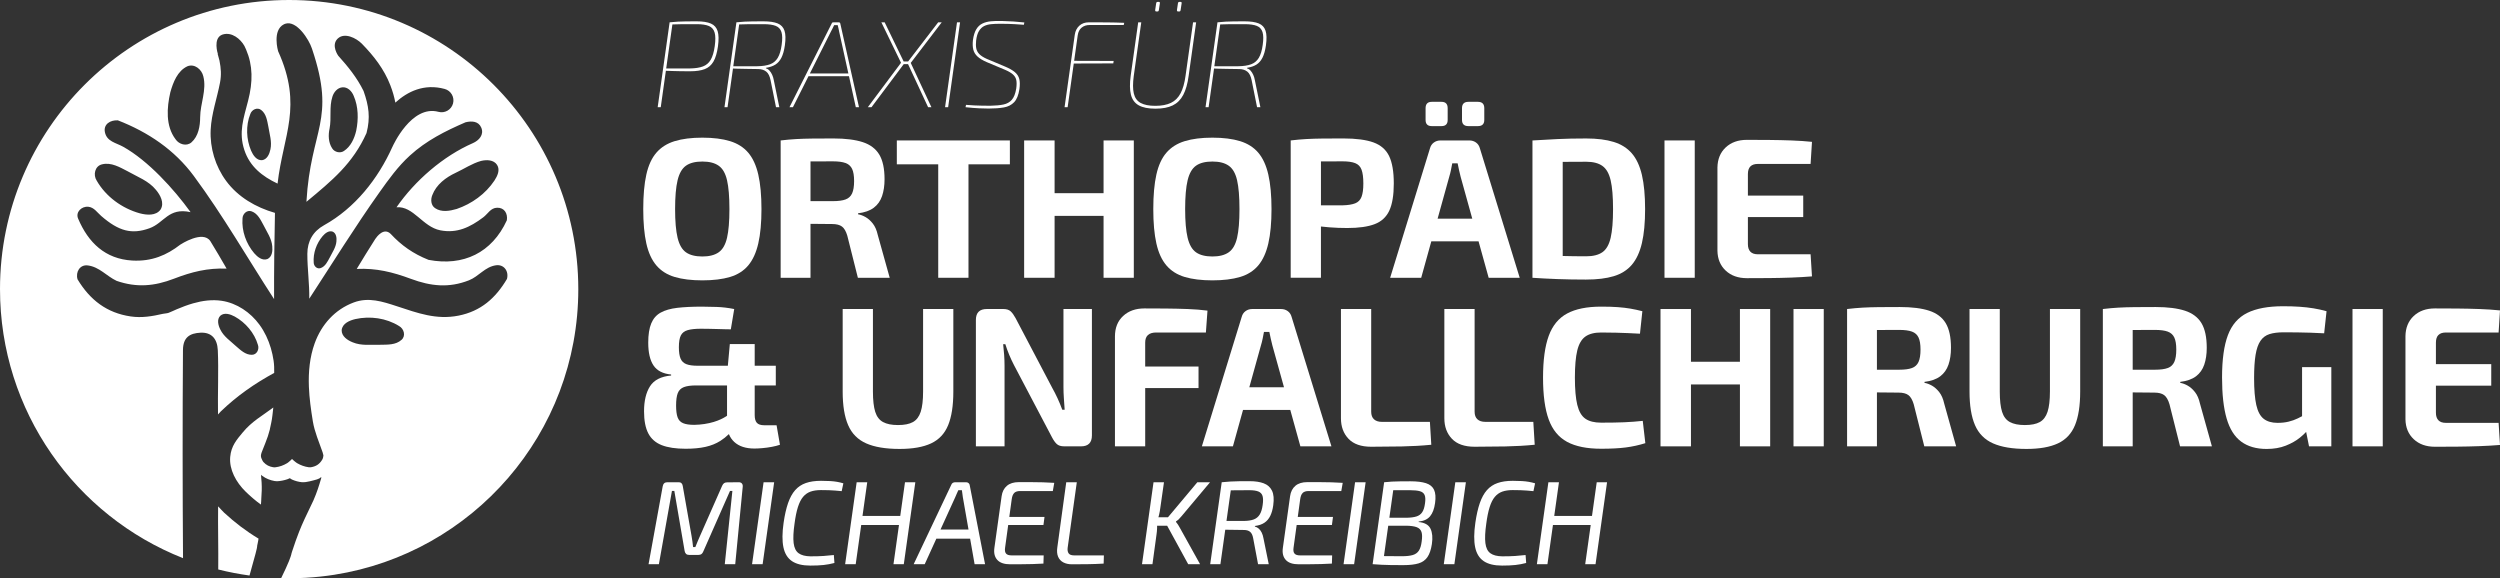 <?xml version="1.0" encoding="UTF-8"?> <svg xmlns="http://www.w3.org/2000/svg" id="Ebene_2" data-name="Ebene 2" viewBox="0 0 3000 693.89"><rect x="0" y="0" width="3000" height="693.89" fill="#333333" stroke="none"/><defs><style> .cls-1 { fill: #fff; } </style></defs><g id="LOGO"><g id="LOGO_KREIBISCH_LANG_WEISS"><path class="cls-1" d="M261.74,607.59c-.32,24.31.42,51.01.15,75.78,12.26,3.09,24.78,5.52,37.51,7.26,2.88-10.17,5.5-19.52,7.23-26.15,3.2-12.22,1-5.97,2.67-12.89.97-4.03.22-1.93.92-5.27-14.88-8.88-28.46-19.3-41.24-31.07-2.6-2.39-4.83-5.27-7.26-7.67Z"></path><path class="cls-1" d="M346.94,0C155.33,0,0,155.33,0,346.94c0,146.67,91,272.07,219.63,322.84-.58-82.79-.64-167.42-.07-249.71.11-15.33,8.19-20.2,21.06-20.84,12.86-.64,20.1,6.87,20.75,21.04,1.09,23.77-.22,52.34.24,77.07,1.26-1.12,2-2.33,3.37-3.65,19.3-18.58,40.5-33.36,64.06-46.2.05-5.1.02-9.68-.72-14.66-.76-5.12-1.86-10.2-3.33-15.17-2.96-10.01-7.46-19.61-13.64-28.05-10.83-14.8-27.16-25.92-45.29-28.66-11.43-1.73-23.16-.15-34.27,3.03-6.75,1.93-13.33,4.44-19.79,7.17-3.22,1.36-6.38,2.98-9.65,4.21-2.19.82-4.46.67-6.72,1.19-12.97,2.99-25.48,5.13-38.82,3.16-28.64-4.21-48.78-19.69-63.76-44.54-2.57-8.83,2.87-17.87,12.26-16.68,14.05,1.77,22.48,12.82,34.69,18.56,24.1,8.32,45.27,6.39,68.65-2.58,21.56-8.28,40.33-13.03,63.29-12.13-6.3-11.07-12.83-22.06-19.48-32.93-8.91-13.68-35.83,3.97-36.14,4.17-16.17,12.53-34.14,20.42-57.71,19.05-32.33-1.89-52.65-21.41-64.88-50.35-3.32-7.85,4.31-14.95,12.18-14.19,6.97.67,10.51,6.68,15.58,11.08,21.19,18.38,36.67,22.34,57.82,14.75,17.87-6.41,22.71-25.28,49.4-19.34-20.04-27.77-50.93-61.77-80.96-78.53-8.52-4.75-19.52-6.15-21.85-17.39-2-9.66,6.58-14.81,15.57-14.26,36.28,14.14,67.93,35.39,91.08,66.71,35.24,47.67,64.2,98.32,96.35,147.8-.13-34.49.32-68.99,1.05-103.47-22.87-6.6-44.29-18.92-58.61-38.37-12.92-17.54-19.58-39.6-18.54-61.36.93-19.35,7.62-37.73,11.22-56.63,1.75-9.2,1.19-17.22-.67-26.42-.15-.76-1.01-3.92-2.11-7.81l.14-.35s-5.93-18.14,4.81-22.72c.42-.15.83-.3,1.25-.45,10.78-3.2,21.07,5.32,25.8,13.68.64,1.29,1.25,2.58,1.81,3.88.1.22.2.45.3.67,8.11,18.96,8.25,38.51,2.36,61.35-5.42,20.98-11.57,37.8-4.46,59.22,6.55,19.71,21.35,31.45,39.83,40.19,6.65-58.43,30.74-92.5.63-158.96,0,0-7.29-25.12,7.02-32.24.48-.24.97-.43,1.45-.6,13.89-4.75,28.8,19.46,31.97,29.29.14.42.27.77.39,1.09,28.99,86.18-1.75,94.97-6.83,183.26,30.95-25.67,55.6-45.79,72.1-82.5,4.84-18.59,2.78-32.55-3.53-50.48-8.06-16.33-18.71-29.29-30.39-42.32,0,0-8.71-12.13-1.06-20.15.19-.18.38-.37.57-.55,8.11-7.49,21.93-.65,28.75,6.19,14.3,14.6,26.68,30.37,34.25,49.93,2.81,7.26,4.76,14.12,6.01,20.84,14.61-13.32,34.48-23.11,59.2-16.41,7.59,2.05,12.07,9.87,10.02,17.45s-9.87,12.07-17.45,10.02c-32.54-8.81-54.89,41.19-55.11,41.69-.07.16-.17.31-.25.47-17.28,38.42-44.84,73.27-81.97,93.91-13.27,7.38-20.01,19.16-20.04,34.31-.04,17.96,2.62,35.9,2.3,53.86,27.9-42.72,54.6-85.91,84.17-127.55,11.14-15.68,22.17-31.09,36.58-44.23,19.67-17.95,42.41-29.38,66.79-39.92,7.41-1.81,15.51-1.4,18.85,6.37,3.65,8.49-2.68,15.42-10.02,18.63-35.77,15.66-69.4,44.88-91.67,76.98,20.32-1.66,31.31,23.48,52.52,27.65,20.05,3.94,35.78-3.69,51.58-15.58,5.65-4.25,8.76-11.34,16.7-11.52,8.64-.2,12.86,6.95,11.6,15.08-17.85,38.96-52.19,55.47-93.95,47.49-18.47-7.33-32.64-17.38-45.43-31.15-.01-.01-.03-.03-.04-.04-8.17-8.01-16.54,3.25-18.44,6.08-7.55,11.91-15.03,23.85-22.27,36,23.52-1.11,43.03,3.73,65.12,11.93,23.73,8.81,45.52,11.18,69.58,1.7,11.79-4.64,19.14-16.18,32.43-18.03,9.47-1.32,15.64,7.06,13.15,16.4-13.73,23.2-31.42,38.72-58.11,44.03-26.69,5.31-49.18-3.14-73.93-11.26-17.38-5.7-34.1-11.16-51.81-4.56-22.65,8.45-38.75,26.52-46.9,49.07-5.98,16.54-7.61,34.4-6.94,51.98.54,13.94,2.49,27.77,4.73,41.52,2.1,12.92,7.46,24.84,11.73,37.23.37,1.08.65,2.2.87,3.32.05.24.12.49.1.71-.18,1.83-.57,3.47-1.55,5.05-3.33,5.37-7.31,7.85-13.5,8.9-.45.08-.84.03-1.28.04s-.76.03-1.21-.04c-5.07-.7-9.53-2.33-13.97-4.88-.48-.28-.91-.62-1.35-.93-1.66-1.19-3.19-2.57-4.65-3.97-.06-.06-.13-.17-.16-.14-1.49,1.44-2.94,2.86-4.59,4.12-.43.32-.87.65-1.35.94-4.42,2.62-8.85,4.24-13.96,4.89-.44.06-.81.04-1.25.03-.44,0-.83.04-1.27-.04-4.9-.81-8.45-2.54-11.86-6.25-.5-.54-1.06-1.51-1.38-2.18-.83-1.72-1.68-3.39-1.67-5.3.02-2.45,1.27-5.06,2.08-7.17,1.05-2.72,2.28-5.78,3.23-8.14,2.28-5.7,4.01-10.69,5.46-16.48,0-.02.06,0,.11.03-.03-.02-.07-.04-.17-.1.46-2.51,1.07-5.11,1.61-7.49,1.32-5.86,1.81-12.43,2.56-18.66-13.27,10.03-25.59,16.46-36.75,29.99-6.86,8.31-13.83,15.96-14.99,29.37-1.3,14.96,6.86,30.27,18.73,41.82,4.59,4.47,12.4,11.37,18.16,15.33.29-2.43.32-5.17.46-7.67.17-3.11.42-6.23.5-9.3.17-6.36-.26-12.55-.9-18.85.43.62,1.05.98,1.61,1.37,1.1.77,2.24,1.6,3.39,2.22,1.15.62,2.38,1.22,3.5,1.7,2.53,1.08,5.02,1.73,7.65,2.23.71.14,1.45.16,2.09.21.63.05,1.16.08,1.71.04,4.12-.26,7.97-1.1,11.84-2.4.63-.21,1.34-.63,1.85-.79s.55-.41,1-.37c.45.04.36.27.84.52s.96.72,1.62,1.01c3.9,1.71,7.81,2.83,12.15,3.24.59.06,1.27.03,2.01,0,.74-.04,1.69-.08,2.54-.2,3.13-.47,6.42-1.25,9.45-2.08,1.38-.38,2.57-.6,3.86-1.07,1.29-.47,2.49-.96,3.69-1.65.58-.33.93-1.38,1.7-.73.14-.51.05-.04,0,.02-.14.52-.05.23-.34,1.24-2.37,8.27-5.33,17.46-8.85,25.36-.26.57-.13.42-.17.49-3.44,7.31-7.33,15.25-10.61,22.27-2.65,5.67-4.64,10.43-6.85,15.91-1.19,2.95-1.95,5.21-3.07,8.2-.43,1.14-.58,1.57-1.11,3.03-1.8,5.07-1.82,5.7-4.13,12.19-1.56,4.38.02,1.97-3.86,11.83-1.97,4.99-5.43,12.29-9.31,20.3,3.2.09,6.41.14,9.63.14,6.67,0,13.29-.19,19.86-.57,11.56-.64,22.96-1.85,34.18-3.61,165.95-25.96,292.9-169.52,292.9-342.76C693.89,155.33,538.56,0,346.94,0ZM264.29,378.95c5-4.42,12.21-1.87,17.37.89,13.05,7.26,23.64,19.63,27.86,34.02,1.88,5.24-1.3,11.95-7.34,11.89-7.69.09-13.54-5.71-18.99-10.38-6.69-6.26-14.77-11.51-18.84-20.02-2.48-4.94-4.37-11.91-.05-16.4ZM153.25,205.58c11.72,6.67,25.1,11.42,33.86,22.22,5.25,6.22,10.34,15.57,5.7,23.47-5.65,8.05-16.85,6.87-25.19,4.68-21.18-5.92-40.6-20.01-51.58-39.19-4.49-6.86-2.24-17.56,6.43-19.55,10.99-2.76,21.35,3.53,30.77,8.36ZM291.01,262.18c.09-5.56,5.44-10.71,11.07-8.52,7.22,2.64,10.64,10.13,14.09,16.43,4.04,8.22,9.74,15.99,10.54,25.39.58,5.5-.13,12.69-5.75,15.35-6.24,2.37-12.08-2.57-15.93-6.98-9.64-11.4-15.17-26.72-14.02-41.68ZM240.19,140.63c-.05,10.74-2.04,22.79-10.48,30.24-5.95,5.11-14.95,2.36-19.03-3.73-12.14-16.02-10.53-37.91-6.27-56.47,3.38-11.89,8.54-25.55,20.48-31.14,8.63-3.46,17.24,3.84,19.09,12.06,4.21,16.41-3.65,32.61-3.79,49.04ZM324.5,179.29c-1.09,5.42-3.91,12.07-10.07,12.94-6.66.4-10.77-6.05-13.12-11.41-5.8-13.76-6.52-30.03-.96-43.96,1.74-5.28,8.38-8.61,13.1-4.84,6.11,4.67,7.14,12.84,8.56,19.88,1.41,9.05,4.53,18.16,2.49,27.38ZM410.63,104.8c6.5-.72,11.59,4.66,13.81,10.24,5.7,13.07,5.83,28.07,3,41.86-2.17,9.29-6.49,18.87-14.71,24.27-4.52,3.12-11.37,1.44-14.16-3.21-4.56-6.99-4.8-15.87-3.06-23.79,2.43-12.61-.65-25.79,3.38-38.14,1.62-5.34,5.88-10.57,11.74-11.23ZM403.71,289.74c-.61,7.18-4.96,13.11-8.05,19.38-2.63,4.81-5.24,10.53-10.76,12.54-4.3,1.67-8.38-2.26-8.45-6.51-.88-11.42,3.35-23.11,10.7-31.81,2.94-3.37,7.4-7.13,12.16-5.33,4.29,2.04,4.83,7.52,4.39,11.72ZM385.81,572.94c.46-1.67.13-.44,0,0h0ZM481.79,407.83c-6.87,6.26-16.8,5.72-25.48,5.89-11.06-.28-22.57,1.47-33.09-2.94-6.21-2.46-13.51-7.24-13.22-14.75.96-8.01,9.51-11.5,16.39-13.14,17.6-3.93,37.1-1.28,52.47,8.33,5.9,3.21,8.43,11.82,2.93,16.62ZM596.52,197.93c3.88,6.1.3,13.36-3.19,18.73-10.66,16.04-27.19,27.92-45.33,34.11-8.3,2.43-18.29,4.22-25.91-1-5.09-3.4-5.49-10.43-3.32-15.65,4.75-12.62,16.19-21.24,28.05-26.76,10.15-4.71,19.59-11.21,30.45-14.26,6.56-1.55,15.18-1.53,19.25,4.83Z"></path><path class="cls-1" d="M787.66,318.52c5.57,6.53,12.9,11.15,21.97,13.85,9.07,2.71,20.14,4.06,33.2,4.06s24.12-1.35,33.2-4.06c9.07-2.71,16.36-7.32,21.85-13.85,5.49-6.53,9.51-15.32,12.06-26.39,2.55-11.06,3.82-24.8,3.82-41.2s-1.28-30.37-3.82-41.44c-2.55-11.06-6.57-19.82-12.06-26.27-5.49-6.45-12.78-11.06-21.85-13.85-9.08-2.78-20.14-4.18-33.2-4.18s-24.12,1.4-33.2,4.18c-9.08,2.79-16.4,7.4-21.97,13.85-5.58,6.45-9.59,15.21-12.06,26.27-2.47,11.07-3.7,24.88-3.7,41.44s1.23,30.13,3.7,41.2c2.47,11.07,6.49,19.86,12.06,26.39ZM813.1,216.3c1.99-8.28,5.33-14.09,10.03-17.44,4.69-3.34,11.26-5.01,19.7-5.01s14.81,1.67,19.58,5.01c4.78,3.34,8.12,9.16,10.03,17.44,1.91,8.28,2.87,19.82,2.87,34.63s-.96,26.11-2.87,34.39c-1.91,8.28-5.25,14.09-10.03,17.44-4.78,3.34-11.31,5.02-19.58,5.02s-15.01-1.67-19.7-5.02c-4.7-3.34-8.04-9.15-10.03-17.44-1.99-8.28-2.98-19.74-2.98-34.39s.99-26.35,2.98-34.63Z"></path><path class="cls-1" d="M972.61,268.6c7.11,0,15.78.09,26.03.24,5.1,0,8.99,1,11.7,2.99,2.7,1.99,4.85,5.69,6.45,11.11l12.66,50.39h38.21l-14.33-51.35c-1.27-5.73-3.26-10.31-5.97-13.73-2.71-3.42-5.61-6.01-8.72-7.76-3.1-1.75-6.09-2.87-8.95-3.34v-1.19c7.96-.96,14.25-3.18,18.87-6.69,4.62-3.5,7.92-8.16,9.91-13.97,1.99-5.81,2.99-12.54,2.99-20.18,0-12.74-2.11-22.61-6.33-29.62-4.22-7-10.83-11.98-19.82-14.93-9-2.94-20.74-4.42-35.23-4.42-9.87,0-18.31.04-25.32.12-7.01.08-13.42.28-19.23.6-5.81.32-12.06.88-18.75,1.67v164.79h35.82v-64.72ZM999.36,193.61c6.53,0,11.62.68,15.29,2.03,3.66,1.35,6.29,3.7,7.88,7.05,1.59,3.34,2.39,8.2,2.39,14.57s-.8,11.31-2.39,14.81c-1.59,3.5-4.22,5.93-7.88,7.28-3.66,1.35-8.76,2.03-15.29,2.03h-26.75v-47.66c7.94-.07,16.85-.11,26.75-.11Z"></path><polygon class="cls-1" points="1162.18 197.19 1211.85 197.19 1211.85 168.53 1162.18 168.53 1125.87 168.53 1076.19 168.53 1076.19 197.19 1125.87 197.19 1125.87 333.33 1162.18 333.33 1162.18 197.19"></polygon><polygon class="cls-1" points="1228.97 168.53 1228.97 333.33 1265.51 333.33 1265.51 259.05 1324.27 259.05 1324.27 333.33 1360.57 333.33 1360.57 168.53 1324.27 168.53 1324.27 231.82 1265.51 231.82 1265.51 168.53 1228.97 168.53"></polygon><path class="cls-1" d="M1488.08,169.37c-9.08-2.78-20.14-4.18-33.2-4.18s-24.12,1.4-33.2,4.18c-9.08,2.79-16.4,7.4-21.97,13.85-5.58,6.45-9.59,15.21-12.06,26.27-2.47,11.07-3.7,24.88-3.7,41.44s1.23,30.13,3.7,41.2c2.47,11.07,6.49,19.86,12.06,26.39,5.57,6.53,12.9,11.15,21.97,13.85,9.07,2.71,20.14,4.06,33.2,4.06s24.12-1.35,33.2-4.06c9.07-2.71,16.36-7.32,21.85-13.85,5.49-6.53,9.51-15.32,12.06-26.39,2.55-11.06,3.82-24.8,3.82-41.2s-1.28-30.37-3.82-41.44c-2.55-11.06-6.57-19.82-12.06-26.27-5.5-6.45-12.78-11.06-21.85-13.85ZM1484.5,285.32c-1.91,8.28-5.25,14.09-10.03,17.44s-11.31,5.02-19.58,5.02-15.01-1.67-19.7-5.02c-4.7-3.34-8.04-9.15-10.03-17.44-1.99-8.28-2.98-19.74-2.98-34.39s.99-26.35,2.98-34.63c1.99-8.28,5.33-14.09,10.03-17.44,4.69-3.34,11.26-5.01,19.7-5.01s14.81,1.67,19.58,5.01c4.78,3.34,8.12,9.16,10.03,17.44,1.91,8.28,2.87,19.82,2.87,34.63s-.96,26.11-2.87,34.39Z"></path><path class="cls-1" d="M1585.14,271.81c3.23.37,6.57.7,10.03.97,7,.56,14.17.84,21.49.84,13.85,0,24.84-1.55,32.96-4.66,8.12-3.1,13.97-8.52,17.56-16.24,3.58-7.72,5.37-18.59,5.37-32.6s-1.87-25.11-5.61-32.84c-3.74-7.72-9.99-13.17-18.75-16.36-8.76-3.18-20.86-4.78-36.3-4.78-9.87,0-18.27.04-25.2.12-6.93.08-13.3.28-19.11.6-5.81.32-12.06.88-18.75,1.67v164.79h36.3v-61.52ZM1611.17,193.61c6.37,0,11.38.72,15.05,2.15,3.66,1.43,6.21,4.06,7.64,7.88,1.43,3.82,2.15,9.31,2.15,16.48s-.72,12.18-2.15,16c-1.43,3.82-3.98,6.45-7.64,7.88-3.66,1.43-8.68,2.23-15.05,2.39h-26.03v-52.68c7.78-.07,16.44-.1,26.03-.1Z"></path><path class="cls-1" d="M1718.1,151.33h11.7c4.93,0,7.4-2.47,7.4-7.4v-14.09c0-5.09-2.47-7.64-7.4-7.64h-11.7c-4.94,0-7.4,2.55-7.4,7.64v14.09c0,4.94,2.46,7.4,7.4,7.4Z"></path><path class="cls-1" d="M1771.24,171.04c-2.31-1.67-4.98-2.51-8-2.51h-34.63c-3.03,0-5.69.84-8,2.51-2.31,1.67-3.86,4.02-4.66,7.05l-47.77,155.24h37.26l12.13-43.71h56.7l12.13,43.71h37.26l-47.77-155.24c-.8-3.02-2.35-5.37-4.66-7.05ZM1725.13,262.39l13.99-50.39c.79-2.54,1.47-5.21,2.03-8,.56-2.78,1.08-5.45,1.55-8h6.45c.48,2.55,1.03,5.22,1.67,8,.63,2.79,1.27,5.46,1.91,8l13.99,50.39h-41.59Z"></path><path class="cls-1" d="M1762.04,151.33h11.46c5.1,0,7.64-2.47,7.64-7.4v-14.09c0-5.09-2.55-7.64-7.64-7.64h-11.46c-5.1,0-7.64,2.55-7.64,7.64v14.09c0,4.94,2.55,7.4,7.64,7.4Z"></path><path class="cls-1" d="M1903.43,335.48c13.05,0,24.08-1.35,33.08-4.06,8.99-2.71,16.24-7.28,21.73-13.73s9.51-15.12,12.06-26.03c2.55-10.9,3.82-24.48,3.82-40.72s-1.28-30.05-3.82-40.96c-2.55-10.9-6.57-19.54-12.06-25.91-5.49-6.37-12.74-10.95-21.73-13.73-9-2.78-20.03-4.18-33.08-4.18s-24.08.24-34.51.72c-10.43.48-20.42,1.04-29.97,1.67v164.79c9.39.63,19.38,1.15,29.97,1.55,10.59.4,22.09.6,34.51.6ZM1903.43,194.09c8.28,0,14.77,1.67,19.46,5.02,4.7,3.34,8,9.12,9.91,17.32,1.91,8.2,2.86,19.7,2.86,34.51s-.96,26.11-2.86,34.39c-1.91,8.28-5.22,14.05-9.91,17.32-4.7,3.27-11.19,4.9-19.46,4.9-10.19,0-19.46-.12-27.82-.36-.12,0-.24,0-.36-.01v-112.94c.72,0,1.43-.01,2.15-.02,7.64-.08,16.32-.12,26.03-.12Z"></path><rect class="cls-1" x="1997.39" y="168.53" width="36.3" height="164.79"></rect><path class="cls-1" d="M2172.71,305.14h-63.29c-3.98,0-6.97-1.03-8.95-3.1-1.99-2.07-2.99-5.09-2.99-9.08v-32.48h66.4v-25.79h-66.4v-25.79c0-4.14.99-7.2,2.99-9.19,1.99-1.99,4.97-2.99,8.95-2.99h63.29l1.67-26.51c-7.64-.79-15.85-1.35-24.6-1.67-8.76-.32-17.67-.51-26.75-.6-9.07-.08-17.99-.12-26.75-.12-10.51,0-18.99,3.03-25.44,9.08-6.45,6.05-9.75,14.09-9.91,24.12v99.83c.16,9.87,3.46,17.83,9.91,23.88,6.45,6.05,14.93,9.08,25.44,9.08,8.75,0,17.68-.04,26.75-.12,9.08-.08,17.99-.28,26.75-.6,8.75-.32,16.96-.79,24.6-1.43l-1.67-26.51Z"></path><path class="cls-1" d="M917.11,510.3c-4.14,0-7.09-.96-8.84-2.87-1.75-1.91-2.63-5.02-2.63-9.31v-35.59h25.32v-23.64h-25.32v-26.03h-29.85l-2.37,26.03h-36.32c-5.73,0-10.23-.63-13.49-1.91-3.27-1.27-5.58-3.5-6.93-6.69-1.36-3.18-2.03-7.72-2.03-13.61,0-6.37.79-11.1,2.39-14.21,1.59-3.1,4.33-5.21,8.24-6.33,3.9-1.11,9.2-1.67,15.88-1.67,3.5,0,6.93.04,10.27.12,3.34.08,6.57.16,9.67.24,3.11.08,6.01.16,8.72.24,2.7.08,5.09.12,7.17.12l4.06-24.36c-7.17-1.43-14.13-2.27-20.9-2.51-6.77-.24-12.7-.36-17.79-.36-11.62,0-21.5.48-29.62,1.43-8.12.95-14.77,2.87-19.94,5.73-5.18,2.87-8.95,7.21-11.34,13.02-2.39,5.81-3.58,13.49-3.58,23.05,0,11.94,2.11,21.06,6.33,27.35,4.22,6.29,11.26,9.91,21.14,10.87v1.19c-12.1,1.12-20.54,5.41-25.32,12.9-4.78,7.49-7.17,17.52-7.17,30.09,0,11.15,1.71,19.98,5.13,26.51,3.42,6.53,8.8,11.22,16.12,14.09,7.32,2.87,16.88,4.3,28.66,4.3,9.23,0,17.2-.76,23.88-2.27,6.69-1.51,12.62-3.9,17.79-7.17,3.51-2.21,6.93-4.93,10.25-8.14,1.43,3.61,3.54,6.73,6.34,9.33,5.73,5.34,13.85,8,24.36,8,2.55,0,5.69-.16,9.43-.48,3.74-.32,7.52-.84,11.34-1.55,3.82-.72,7.08-1.55,9.79-2.51l-4.06-23.41h-14.81ZM856.81,506.24c-7.4,2.23-15.33,3.43-23.77,3.58-5.73,0-10.19-.68-13.37-2.03-3.19-1.35-5.37-3.7-6.57-7.05-1.19-3.34-1.79-8.04-1.79-14.09,0-6.53.68-11.5,2.03-14.93,1.35-3.42,3.78-5.81,7.28-7.17,3.5-1.35,8.36-2.03,14.57-2.03h37.26v36.39c-4.54,3.09-9.74,5.54-15.64,7.31Z"></path><path class="cls-1" d="M1011.21,370.82v99.12c0,16.72,2.19,30.13,6.57,40.24,4.38,10.11,11.58,17.4,21.61,21.85,10.03,4.46,23.41,6.69,40.13,6.69,15.76,0,28.38-2.23,37.85-6.69,9.47-4.46,16.28-11.74,20.42-21.85,4.14-10.11,6.21-23.53,6.21-40.24v-99.12h-36.3v99.12c0,10.35-.96,18.43-2.86,24.24-1.91,5.81-5.02,9.91-9.32,12.3-4.3,2.39-10.27,3.58-17.91,3.58s-13.46-1.19-17.91-3.58c-4.46-2.39-7.6-6.49-9.43-12.3-1.83-5.81-2.75-13.89-2.75-24.24v-99.12h-36.3Z"></path><path class="cls-1" d="M1297.16,535.62c8.75,0,13.14-4.38,13.14-13.14v-151.66h-34.15v93.38c0,4.46.16,8.96.48,13.49.32,4.54.63,9.2.96,13.97h-2.87c-1.75-4.78-3.66-9.39-5.73-13.85-2.07-4.46-4.14-8.52-6.21-12.18l-44.19-84.07c-1.91-3.5-3.86-6.17-5.85-8-1.99-1.83-4.9-2.75-8.72-2.75h-19.82c-8.76,0-13.14,4.38-13.14,13.14v151.66h34.39v-96.73c0-4.14-.16-8.44-.48-12.9-.32-4.46-.71-8.75-1.19-12.9h2.63c1.27,4.14,2.83,8.4,4.66,12.78,1.83,4.38,3.7,8.4,5.61,12.06l45.62,86.7c1.91,3.67,3.86,6.41,5.85,8.24,1.99,1.83,4.97,2.75,8.96,2.75h20.06Z"></path><path class="cls-1" d="M1374.23,465.64h64.01v-25.79h-64.01v-28.66c0-4.14,1.11-7.2,3.34-9.19,2.23-1.99,5.49-2.99,9.79-2.99h59.71l1.91-26.27c-7.33-.96-15.25-1.59-23.76-1.91-8.52-.32-17.2-.51-26.03-.6-8.84-.08-17.48-.12-25.91-.12-10.51,0-19.03,3.03-25.55,9.08-6.53,6.05-9.79,14.25-9.79,24.6v131.84h36.3v-69.98Z"></path><path class="cls-1" d="M1494.67,373.33c-2.31,1.67-3.86,4.02-4.66,7.05l-47.77,155.24h37.26l12.13-43.71h56.7l12.13,43.71h37.26l-47.77-155.24c-.8-3.02-2.35-5.37-4.66-7.05-2.31-1.67-4.98-2.51-8-2.51h-34.63c-3.03,0-5.69.84-8,2.51ZM1515.21,406.29c.56-2.78,1.08-5.45,1.55-8h6.45c.48,2.55,1.03,5.22,1.67,8,.63,2.79,1.27,5.46,1.91,8l13.99,50.39h-41.59l13.99-50.39c.79-2.54,1.47-5.21,2.03-8Z"></path><path class="cls-1" d="M1717.55,533.71l-1.67-27.47h-57.56c-4.14,0-7.33-1.03-9.55-3.1-2.23-2.07-3.34-5.09-3.34-9.08v-123.24h-36.3v131.12c0,10.03,3.02,18.23,9.07,24.6,6.05,6.37,15.13,9.55,27.23,9.55s24.32-.12,36.66-.36c12.34-.24,24.16-.91,35.47-2.03Z"></path><path class="cls-1" d="M1733.22,370.82v131.12c0,10.03,3.02,18.23,9.07,24.6,6.05,6.37,15.13,9.55,27.23,9.55s24.32-.12,36.66-.36c12.34-.24,24.16-.91,35.47-2.03l-1.67-27.47h-57.56c-4.14,0-7.33-1.03-9.55-3.1-2.23-2.07-3.34-5.09-3.34-9.08v-123.24h-36.3Z"></path><path class="cls-1" d="M1949.1,506.72c-7.49.32-16.72.48-27.71.48-8.12,0-14.45-1.59-18.99-4.78-4.54-3.18-7.76-8.72-9.67-16.6-1.91-7.88-2.86-18.75-2.86-32.6s.95-24.92,2.86-32.72c1.91-7.8,5.13-13.33,9.67-16.6,4.54-3.26,10.87-4.9,18.99-4.9,7,0,13.02.08,18.03.24,5.02.16,9.71.32,14.09.48,4.38.16,9.2.4,14.45.72l2.87-26.99c-4.94-1.27-9.72-2.31-14.33-3.1-4.62-.79-9.67-1.39-15.17-1.79-5.49-.4-12.14-.6-19.94-.6-17.04,0-30.65,2.75-40.84,8.24-10.19,5.49-17.55,14.45-22.09,26.87-4.54,12.42-6.81,29.14-6.81,50.15s2.27,37.73,6.81,50.16c4.54,12.42,11.9,21.37,22.09,26.87,10.19,5.49,23.8,8.24,40.84,8.24,11.78,0,21.65-.52,29.62-1.55,7.96-1.04,15.76-2.75,23.4-5.14l-3.11-26.75c-7.32.8-14.73,1.35-22.21,1.67Z"></path><polygon class="cls-1" points="2087.91 434.11 2029.15 434.11 2029.15 370.82 1992.61 370.82 1992.61 535.62 2029.15 535.62 2029.15 461.34 2087.91 461.34 2087.91 535.62 2124.21 535.62 2124.21 370.82 2087.91 370.82 2087.91 434.11"></polygon><rect class="cls-1" x="2152.2" y="370.82" width="36.3" height="164.79"></rect><path class="cls-1" d="M2327.07,470.53c-2.71-3.42-5.61-6.01-8.72-7.76-3.1-1.75-6.09-2.87-8.95-3.34v-1.19c7.96-.96,14.25-3.18,18.87-6.69,4.62-3.5,7.92-8.16,9.91-13.97,1.99-5.81,2.99-12.54,2.99-20.18,0-12.74-2.11-22.61-6.33-29.62-4.22-7-10.83-11.98-19.82-14.93-9-2.94-20.74-4.42-35.23-4.42-9.87,0-18.31.04-25.32.12-7.01.08-13.42.28-19.23.6-5.81.32-12.06.88-18.75,1.67v164.79h35.82v-64.72c7.11,0,15.78.09,26.03.24,5.1,0,8.99,1,11.7,2.98,2.7,1.99,4.85,5.7,6.45,11.11l12.66,50.39h38.21l-14.33-51.35c-1.27-5.73-3.26-10.31-5.97-13.73ZM2302.23,434.35c-1.59,3.5-4.22,5.93-7.88,7.28-3.66,1.35-8.76,2.03-15.29,2.03h-26.75v-47.66c7.94-.07,16.85-.11,26.75-.11,6.53,0,11.62.68,15.29,2.03,3.66,1.35,6.29,3.7,7.88,7.05,1.59,3.34,2.39,8.2,2.39,14.57s-.8,11.31-2.39,14.81Z"></path><path class="cls-1" d="M2459.91,469.94c0,10.35-.96,18.43-2.86,24.24-1.91,5.81-5.02,9.91-9.32,12.3-4.3,2.39-10.27,3.58-17.91,3.58s-13.46-1.19-17.91-3.58c-4.46-2.39-7.6-6.49-9.43-12.3-1.83-5.81-2.75-13.89-2.75-24.24v-99.12h-36.3v99.12c0,16.72,2.19,30.13,6.57,40.24,4.38,10.11,11.58,17.4,21.61,21.85,10.03,4.46,23.41,6.69,40.13,6.69,15.76,0,28.38-2.23,37.85-6.69,9.47-4.46,16.28-11.74,20.42-21.85,4.14-10.11,6.21-23.53,6.21-40.24v-99.12h-36.3v99.12Z"></path><path class="cls-1" d="M2633.99,470.53c-2.71-3.42-5.61-6.01-8.72-7.76-3.1-1.75-6.09-2.87-8.95-3.34v-1.19c7.96-.96,14.25-3.18,18.87-6.69,4.62-3.5,7.92-8.16,9.91-13.97,1.99-5.81,2.99-12.54,2.99-20.18,0-12.74-2.11-22.61-6.33-29.62-4.22-7-10.83-11.98-19.82-14.93-9-2.94-20.74-4.42-35.23-4.42-9.87,0-18.31.04-25.32.12-7.01.08-13.42.28-19.23.6-5.81.32-12.06.88-18.75,1.67v164.79h35.82v-64.72c7.11,0,15.77.09,26.03.24,5.1,0,8.99,1,11.7,2.98,2.7,1.99,4.85,5.7,6.45,11.11l12.66,50.39h38.21l-14.33-51.35c-1.27-5.73-3.26-10.31-5.97-13.73ZM2609.15,434.35c-1.59,3.5-4.22,5.93-7.88,7.28-3.66,1.35-8.76,2.03-15.29,2.03h-26.75v-47.66c7.94-.07,16.85-.11,26.75-.11,6.53,0,11.62.68,15.29,2.03,3.66,1.35,6.29,3.7,7.88,7.05,1.59,3.34,2.39,8.2,2.39,14.57s-.8,11.31-2.39,14.81Z"></path><path class="cls-1" d="M2762.48,499.44c-1.61.86-3.32,1.74-5.13,2.62-3.43,1.67-7.13,2.99-11.11,3.94-3.98.96-8.36,1.43-13.14,1.43-7.01,0-12.58-1.63-16.72-4.9-4.14-3.26-7.09-8.8-8.84-16.6-1.75-7.8-2.63-18.55-2.63-32.24,0-11.46.6-20.78,1.79-27.94,1.19-7.17,3.14-12.74,5.85-16.72,2.71-3.98,6.33-6.69,10.87-8.12,4.54-1.43,10.23-2.15,17.08-2.15,5.73,0,11.23.04,16.48.12,5.25.08,10.51.2,15.76.36,5.26.16,10.67.4,16.24.72l2.87-26.51c-5.1-1.43-10.31-2.59-15.64-3.46-5.34-.87-10.95-1.51-16.84-1.91-5.89-.4-12.42-.6-19.58-.6-17.99,0-32.36,2.67-43.11,8-10.75,5.34-18.47,14.21-23.17,26.63-4.7,12.42-7.05,29.38-7.05,50.87,0,20.22,1.83,36.62,5.5,49.2,3.66,12.58,9.47,21.82,17.43,27.71,7.96,5.89,18.15,8.84,30.57,8.84,8.6,0,16.24-1.31,22.93-3.94s12.38-5.85,17.08-9.67c2.91-2.37,5.38-4.64,7.4-6.83l3.47,17.34h26.75v-95.06h-35.11v58.88Z"></path><rect class="cls-1" x="2823" y="370.82" width="36.3" height="164.79"></rect><path class="cls-1" d="M2935.04,507.43c-3.98,0-6.97-1.03-8.95-3.1-1.99-2.07-2.99-5.09-2.99-9.08v-32.48h66.4v-25.79h-66.4v-25.79c0-4.14.99-7.2,2.99-9.19,1.99-1.99,4.97-2.99,8.95-2.99h63.29l1.67-26.51c-7.64-.79-15.85-1.35-24.6-1.67-8.76-.32-17.67-.51-26.75-.6-9.07-.08-17.99-.12-26.75-.12-10.51,0-18.99,3.03-25.44,9.08-6.45,6.05-9.75,14.09-9.91,24.12v99.83c.16,9.87,3.46,17.83,9.91,23.88,6.45,6.05,14.93,9.08,25.44,9.08,8.75,0,17.68-.04,26.75-.12,9.08-.08,17.99-.28,26.75-.6,8.75-.32,16.96-.79,24.6-1.43l-1.67-26.51h-63.29Z"></path><path class="cls-1" d="M799.05,84.94c.58.03,1.22.05,1.98.07,1.87.05,4.16.13,6.86.22,2.71.1,5.78.17,9.23.22,3.44.05,7.13.07,11.07.07,7.18,0,13.01-.86,17.49-2.58,4.48-1.72,7.97-4.75,10.48-9.08,2.51-4.33,4.3-10.38,5.39-18.16,1.08-7.87.96-13.97-.37-18.3-1.33-4.33-4.04-7.38-8.12-9.15-4.08-1.77-9.77-2.66-17.05-2.66-5.02,0-9.3.02-12.84.07-3.54.05-6.81.15-9.82.3-3,.15-6.27.42-9.81.81l-14.32,101.85h3.69l6.14-43.69ZM806.87,29.33c2.14-.13,5.4-.22,9.8-.26,5.51-.05,12.01-.07,19.49-.07,6.2,0,11.05.74,14.54,2.21,3.49,1.48,5.78,4.11,6.86,7.9,1.08,3.79,1.13,9.18.15,16.16-.99,7.08-2.58,12.55-4.8,16.38s-5.31,6.52-9.3,8.04c-3.99,1.53-9.13,2.34-15.43,2.44h-28.74l7.42-52.8Z"></path><path class="cls-1" d="M879.55,82.24c1.38.06,3.01.13,4.92.19,2.9.1,6.47.17,10.7.22,4.23.05,9.2.12,14.91.22,3.84.1,6.99,1.13,9.45,3.1,2.46,1.97,4.18,5.41,5.17,10.33l6.5,32.33h3.99l-6.64-32.47c-.4-2.26-1.03-4.38-1.92-6.35-.89-1.97-1.95-3.64-3.17-5.02-1.23-1.38-2.68-2.31-4.35-2.81v-.59c4.53-.69,8.29-1.97,11.29-3.84,3-1.87,5.44-4.65,7.31-8.34,1.87-3.69,3.25-8.58,4.13-14.69,1.08-7.58.93-13.46-.44-17.64-1.38-4.18-4.11-7.11-8.19-8.78-4.08-1.67-9.77-2.51-17.05-2.51-5.02,0-9.3.02-12.84.07-3.54.05-6.81.15-9.82.3-3,.15-6.27.42-9.81.81l-14.32,101.85h3.69l6.52-46.4ZM886.99,29.33c2.14-.13,5.4-.22,9.8-.26,5.51-.05,12.01-.07,19.49-.07,6.3,0,11.17.69,14.61,2.07,3.44,1.38,5.73,3.86,6.86,7.45,1.13,3.59,1.2,8.73.22,15.43-.88,6.59-2.44,11.74-4.65,15.42-2.21,3.69-5.29,6.27-9.23,7.75-3.94,1.48-9.05,2.27-15.35,2.36h-28.81l7.05-50.15Z"></path><path class="cls-1" d="M970.22,91.43h48.55l8.19,37.2h3.84l-22.44-100.38c-.1-.49-.32-.86-.66-1.11-.35-.24-.77-.37-1.26-.37h-6.35c-.39,0-.76.07-1.11.22-.34.15-.62.47-.81.96l-50.78,100.67h4.14l18.69-37.2ZM998.98,34.31c.64-1.38,1.3-2.75,1.99-4.13h4.28c.39,1.38.71,2.71.96,3.99.24,1.28.52,2.61.81,3.98l11.02,50.04h-46.2l24.99-49.75c.79-1.38,1.5-2.75,2.14-4.13Z"></path><polygon class="cls-1" points="1045.81 128.63 1084.48 76.97 1089.66 76.97 1113.71 128.63 1117.69 128.63 1092.89 75.49 1130.09 26.78 1125.81 26.78 1089.78 73.72 1084.36 73.72 1061.6 26.78 1057.62 26.78 1081.23 75.34 1041.38 128.63 1045.81 128.63"></polygon><polygon class="cls-1" points="1152.09 26.78 1148.4 26.78 1134.08 128.63 1137.77 128.63 1152.09 26.78"></polygon><path class="cls-1" d="M1186.71,130.25c6.89,0,12.86-.44,17.93-1.33,5.07-.89,9.18-2.98,12.32-6.27,3.15-3.3,5.26-8.54,6.35-15.72.69-4.92.64-8.95-.15-12.1-.79-3.15-2.54-5.88-5.24-8.19-2.71-2.31-6.62-4.55-11.73-6.72l-22.14-9.3c-3.94-1.77-6.89-3.67-8.86-5.68-1.97-2.02-3.2-4.33-3.69-6.94-.49-2.61-.54-5.73-.15-9.37.59-4.92,1.75-8.76,3.47-11.51,1.72-2.75,3.81-4.72,6.27-5.91,2.46-1.18,5.24-1.92,8.34-2.21,3.1-.29,6.32-.44,9.67-.44,3.74,0,7.01.03,9.82.07,2.8.05,5.71.17,8.71.37,3,.2,6.67.44,11,.74l.59-2.8c-4.33-.49-8.78-.89-13.36-1.18s-9.28-.49-14.1-.59c-4.53-.1-8.71.03-12.55.37-3.84.35-7.26,1.23-10.26,2.66-3,1.43-5.46,3.72-7.38,6.86-1.92,3.15-3.27,7.48-4.06,12.99-.49,4.53-.35,8.37.44,11.51.79,3.15,2.46,5.91,5.02,8.27,2.56,2.36,6.2,4.58,10.92,6.64l22.14,9.3c4.13,1.77,7.28,3.62,9.45,5.54,2.16,1.92,3.52,4.18,4.06,6.79.54,2.61.51,6.03-.08,10.26-.98,6-2.73,10.46-5.24,13.36-2.51,2.9-5.86,4.8-10.04,5.68-4.18.89-9.32,1.38-15.43,1.48-3.45,0-6.74-.02-9.89-.07-3.15-.05-6.3-.15-9.45-.3-3.15-.15-6.54-.37-10.19-.67l-.59,2.81c6.2.69,11.74,1.13,16.61,1.33,4.87.2,8.68.3,11.44.3Z"></path><path class="cls-1" d="M1288.53,76.23l47.42-.15.44-2.95-47.41-.14,4.3-30.71c.59-4.03,2.16-7.09,4.72-9.15s5.66-3.1,9.3-3.1h41.18l.59-2.66c-7.09-.3-14.15-.47-21.18-.52-7.04-.05-14.15-.07-21.33-.07-4.53,0-8.29,1.33-11.29,3.99-3,2.66-4.85,6.3-5.54,10.92l-12.25,86.94h3.69l7.35-52.41Z"></path><path class="cls-1" d="M1413.82,13.79h1.03c.69,0,1.16-.15,1.4-.44s.42-.79.52-1.48l1.18-7.82c.1-.59.05-1.03-.15-1.33-.2-.29-.59-.44-1.18-.44h-1.33c-.59,0-1.01.15-1.26.44-.25.3-.42.74-.51,1.33l-1.18,7.97c-.1,1.18.39,1.77,1.47,1.77Z"></path><path class="cls-1" d="M1366.51,126.42c4.77,2.66,11.44,3.99,20,3.99s15.38-1.3,20.74-3.91c5.36-2.61,9.57-6.79,12.62-12.55,3.05-5.76,5.21-13.36,6.49-22.81l9-64.36h-3.69l-9.01,64.06c-1.18,8.76-3.17,15.79-5.98,21.11-2.8,5.31-6.67,9.15-11.59,11.51-4.92,2.36-11.17,3.54-18.75,3.54s-13.34-1.16-17.57-3.47c-4.23-2.31-6.96-6.1-8.19-11.37-1.23-5.26-1.25-12.27-.07-21.03l9.01-64.36h-3.69l-9,64.06c-1.28,9.45-1.18,17.07.29,22.88,1.48,5.81,4.6,10.04,9.37,12.69Z"></path><path class="cls-1" d="M1387.7,13.79h1.03c.69,0,1.16-.15,1.4-.44s.42-.79.52-1.48l1.18-7.82c.1-.59.05-1.03-.15-1.33-.2-.29-.59-.44-1.18-.44h-1.33c-.59,0-1.01.15-1.26.44-.25.3-.42.74-.52,1.33l-1.18,7.97c-.1,1.18.39,1.77,1.48,1.77Z"></path><path class="cls-1" d="M1456.82,82.24c1.38.06,3.01.13,4.92.19,2.9.1,6.47.17,10.7.22,4.23.05,9.2.12,14.91.22,3.84.1,6.99,1.13,9.45,3.1,2.46,1.97,4.18,5.41,5.17,10.33l6.5,32.33h3.99l-6.64-32.47c-.4-2.26-1.03-4.38-1.92-6.35-.89-1.97-1.95-3.64-3.17-5.02-1.23-1.38-2.68-2.31-4.35-2.81v-.59c4.53-.69,8.29-1.97,11.29-3.84,3-1.87,5.44-4.65,7.31-8.34,1.87-3.69,3.25-8.58,4.13-14.69,1.08-7.58.93-13.46-.44-17.64-1.38-4.18-4.11-7.11-8.19-8.78-4.08-1.67-9.77-2.51-17.05-2.51-5.02,0-9.3.02-12.84.07-3.54.05-6.81.15-9.82.3-3,.15-6.27.42-9.81.81l-14.32,101.85h3.69l6.52-46.4ZM1464.26,29.33c2.14-.13,5.4-.22,9.8-.26,5.51-.05,12.01-.07,19.49-.07,6.3,0,11.17.69,14.61,2.07,3.44,1.38,5.73,3.86,6.86,7.45,1.13,3.59,1.2,8.73.22,15.43-.88,6.59-2.44,11.74-4.65,15.42-2.21,3.69-5.29,6.27-9.23,7.75-3.94,1.48-9.05,2.27-15.35,2.36h-28.81l7.05-50.15Z"></path><path class="cls-1" d="M886.42,578.69l-13.96.14c-1.43,0-2.59.31-3.49.93-.91.62-1.69,1.64-2.35,3.06l-26.65,60.42c-.95,2.09-1.88,4.23-2.78,6.41-.9,2.19-1.83,4.47-2.78,6.84h-2.71c-.28-2.18-.55-4.39-.78-6.63-.24-2.23-.59-4.49-1.07-6.77l-10.54-59.85c-.19-1.43-.69-2.54-1.5-3.35-.81-.81-1.88-1.21-3.2-1.21h-13.82c-1.62,0-2.88.43-3.78,1.28-.91.85-1.5,2.09-1.78,3.7l-16.96,93.34h12.4l15.67-87.92h2.85l12.4,72.25c.28,1.43.85,2.54,1.71,3.35.86.81,2.04,1.21,3.56,1.21h11.26c1.52,0,2.73-.33,3.63-1,.9-.66,1.64-1.71,2.21-3.13l32.06-72.68h2.85l-9.12,87.92h12.54l8.98-92.77c.19-1.71-.14-3.06-1-4.06-.85-1-2.14-1.5-3.85-1.5Z"></path><polygon class="cls-1" points="902.48 677.02 915.16 677.02 928.99 578.69 916.3 578.69 902.48 677.02"></polygon><path class="cls-1" d="M996.17,577.27c-3.04-.19-6.7-.29-10.97-.29-7.03,0-13.09.88-18.17,2.64-5.08,1.76-9.36,4.61-12.83,8.55-3.47,3.94-6.32,9.14-8.55,15.6-2.23,6.46-4.01,14.35-5.34,23.65-1.71,11.97-1.78,21.73-.21,29.28,1.57,7.55,4.99,13.11,10.26,16.67,5.27,3.56,12.61,5.34,22.02,5.34,6.27,0,11.59-.24,15.96-.71,4.37-.48,8.69-1.28,12.97-2.42l-.71-9.55c-4.09.48-8.22.86-12.4,1.14-4.18.28-9.41.43-15.67.43-6.18-.09-10.9-1.33-14.18-3.7-3.28-2.37-5.27-6.41-5.98-12.11-.71-5.7-.36-13.54,1.07-23.51,1.04-7.98,2.4-14.58,4.06-19.81,1.66-5.22,3.73-9.31,6.2-12.25,2.47-2.94,5.44-5.03,8.91-6.27,3.47-1.23,7.62-1.85,12.47-1.85,3.71,0,6.89.05,9.55.14,2.66.1,5.2.24,7.62.43,2.42.19,5.01.43,7.77.71l1.99-9.4c-2.57-.76-5.08-1.35-7.55-1.78s-5.22-.74-8.26-.93Z"></path><polygon class="cls-1" points="1085.99 578.69 1080.3 619.16 1034.99 619.16 1040.68 578.69 1027.99 578.69 1014.17 677.02 1026.85 677.02 1033.46 629.99 1078.78 629.99 1072.17 677.02 1084.56 677.02 1098.39 578.69 1085.99 578.69"></polygon><path class="cls-1" d="M1162.32,579.76c-.81-.71-1.78-1.07-2.92-1.07h-13.11c-1.14,0-2.14.26-2.99.78-.85.52-1.47,1.35-1.85,2.49l-45.03,95.05h13.25l13.96-30.64h40.51l5.38,30.64h12.54l-18.38-94.62c-.1-1.05-.55-1.92-1.35-2.64ZM1128.63,635.41l17.66-38.76c.57-1.33,1.19-2.75,1.85-4.28.66-1.52,1.28-2.9,1.85-4.13h4.28c.19,1.33.38,2.71.57,4.13.19,1.42.38,2.85.57,4.28l6.8,38.76h-33.58Z"></path><path class="cls-1" d="M1237.15,578.55h-14.53c-6.08,0-10.85,1.47-14.32,4.42-3.47,2.95-5.58,7.08-6.34,12.4l-8.69,62.13c-.85,6.08.31,10.88,3.49,14.39,3.18,3.52,8.39,5.27,15.61,5.27,4.37,0,8.81-.02,13.32-.07,4.51-.05,9-.12,13.47-.21,4.47-.09,8.79-.29,12.97-.57l.28-9.83h-38.47c-3.23,0-5.46-.73-6.7-2.21-1.24-1.47-1.62-3.82-1.14-7.05l3.73-27.22h42.3l1.28-9.69h-42.26l2.93-21.37c.47-3.42,1.47-5.89,2.99-7.41,1.52-1.52,3.89-2.28,7.12-2.28h39.19l1.71-9.83c-4.37-.28-8.91-.5-13.61-.64-4.7-.14-9.48-.21-14.32-.21Z"></path><path class="cls-1" d="M1282.34,663.98c-1.14-1.66-1.52-3.92-1.14-6.77l10.97-78.52h-12.68l-10.69,78.09c-.67,4.47-.36,8.22.93,11.26,1.28,3.04,3.37,5.32,6.27,6.84,2.9,1.52,6.34,2.28,10.33,2.28,6.17,0,12.52-.05,19.02-.14,6.51-.09,12.85-.33,19.02-.71l.29-9.83h-35.63c-3.33,0-5.56-.83-6.7-2.49Z"></path><path class="cls-1" d="M1414.86,622.72c1.04-1.04,2.04-2.14,2.99-3.28l34.2-40.75h-15.25l-35.24,42.04h-11.48c.28-.97.54-1.92.77-2.85.62-2.56,1.11-5.32,1.5-8.26l4.42-30.92h-12.54l-13.82,98.32h12.54l4.84-35.48c.38-2.47.62-5.01.71-7.62.04-1.02.03-2.04.03-3.06h12.05l25.25,46.17h14.25l-24.22-43.6c-.67-1.23-1.4-2.49-2.21-3.78-.81-1.28-1.64-2.4-2.49-3.35v-.57c1.42-.95,2.66-1.95,3.71-2.99Z"></path><path class="cls-1" d="M1516.5,579.98c-4.56-1.71-10.26-2.57-17.1-2.57-4.75,0-8.95.03-12.61.07-3.66.05-7.13.17-10.4.36-3.28.19-6.72.48-10.33.85l-13.82,98.32h12.26l5.81-41.34c2.08.03,4.45.06,7.08.09,4.22.05,9.33.12,15.32.21,3.13,0,5.6.74,7.41,2.21,1.8,1.47,3.04,4.06,3.71,7.77l5.84,31.06h12.83l-6.27-30.78c-.48-2.75-1.19-5.11-2.14-7.05-.95-1.95-2.12-3.54-3.49-4.77-1.38-1.23-2.97-2.09-4.77-2.56l.14-.71c4.56-.57,8.33-1.85,11.33-3.85,2.99-2,5.34-4.75,7.05-8.26,1.71-3.51,2.9-7.74,3.56-12.68,1.05-7.5.55-13.35-1.5-17.53-2.04-4.18-5.34-7.12-9.9-8.83ZM1515.21,605.91c-.66,4.94-1.85,8.79-3.56,11.54-1.71,2.76-4.06,4.7-7.05,5.84-2.99,1.14-6.91,1.76-11.76,1.85h-21.07l5.16-36.74c.51,0,1.03-.02,1.58-.03,5.65-.09,12.52-.14,20.59-.14,4.75,0,8.41.52,10.97,1.57,2.57,1.05,4.23,2.85,4.99,5.41.76,2.56.81,6.13.14,10.69Z"></path><path class="cls-1" d="M1583.31,578.55h-14.53c-6.08,0-10.85,1.47-14.32,4.42-3.47,2.95-5.58,7.08-6.34,12.4l-8.69,62.13c-.85,6.08.31,10.88,3.49,14.39,3.18,3.52,8.39,5.27,15.61,5.27,4.37,0,8.81-.02,13.32-.07,4.51-.05,9-.12,13.47-.21,4.47-.09,8.79-.29,12.97-.57l.28-9.83h-38.47c-3.23,0-5.46-.73-6.7-2.21-1.24-1.47-1.62-3.82-1.14-7.05l3.73-27.22h42.3l1.28-9.69h-42.26l2.93-21.37c.47-3.42,1.47-5.89,2.99-7.41,1.52-1.52,3.89-2.28,7.12-2.28h39.19l1.71-9.83c-4.37-.28-8.91-.5-13.61-.64-4.7-.14-9.48-.21-14.32-.21Z"></path><polygon class="cls-1" points="1612.27 677.02 1624.95 677.02 1638.77 578.69 1626.09 578.69 1612.27 677.02"></polygon><path class="cls-1" d="M1711.19,579.83c-4.7-1.52-10.95-2.28-18.74-2.28-4.66,0-8.72.02-12.18.07-3.47.05-6.72.14-9.76.29-3.04.14-6.22.4-9.55.78l-13.82,98.32c3.8.29,7.43.52,10.9.71,3.47.19,7.27.31,11.4.36,4.13.05,9.05.07,14.75.07,7.41,0,13.42-.69,18.03-2.07,4.61-1.38,8.17-3.9,10.69-7.55,2.52-3.65,4.3-8.86,5.34-15.6,1.14-7.6.59-13.75-1.64-18.45-2.23-4.7-7.01-7.38-14.32-8.05l.14-.57c6.08-.57,10.64-2.68,13.68-6.34,3.04-3.66,5.03-8.95,5.98-15.89.95-6.74.54-12.02-1.21-15.82-1.76-3.8-4.99-6.46-9.69-7.98ZM1705.78,638.33c.9,2.71.97,6.58.21,11.61-.57,4.66-1.69,8.26-3.35,10.83-1.66,2.56-4.11,4.32-7.34,5.27-3.23.95-7.55,1.43-12.97,1.43-7.79,0-14.53-.05-20.24-.14-.46,0-.9-.02-1.34-.02l5.13-36.46h21.72c5.41.1,9.57.69,12.47,1.78,2.9,1.09,4.8,2.99,5.7,5.7ZM1709.98,604.2c-.57,4.47-1.66,7.93-3.28,10.4-1.62,2.47-3.92,4.18-6.91,5.13-2.99.95-6.86,1.47-11.61,1.57h-20.95l4.65-33.06h20.01c5.13,0,9.12.41,11.97,1.21,2.85.81,4.75,2.35,5.7,4.63.95,2.28,1.09,5.65.43,10.12Z"></path><polygon class="cls-1" points="1732.56 677.02 1745.25 677.02 1759.07 578.69 1746.38 578.69 1732.56 677.02"></polygon><path class="cls-1" d="M1826.26,577.27c-3.04-.19-6.7-.29-10.97-.29-7.03,0-13.09.88-18.17,2.64-5.08,1.76-9.36,4.61-12.83,8.55-3.47,3.94-6.32,9.14-8.55,15.6-2.23,6.46-4.01,14.35-5.34,23.65-1.71,11.97-1.78,21.73-.21,29.28,1.57,7.55,4.99,13.11,10.26,16.67,5.27,3.56,12.61,5.34,22.02,5.34,6.27,0,11.59-.24,15.96-.71,4.37-.48,8.69-1.28,12.97-2.42l-.71-9.55c-4.09.48-8.22.86-12.4,1.14-4.18.28-9.4.43-15.67.43-6.18-.09-10.9-1.33-14.18-3.7-3.28-2.37-5.27-6.41-5.98-12.11-.71-5.7-.36-13.54,1.07-23.51,1.04-7.98,2.4-14.58,4.06-19.81,1.66-5.22,3.73-9.31,6.2-12.25,2.47-2.94,5.44-5.03,8.91-6.27,3.47-1.23,7.62-1.85,12.47-1.85,3.71,0,6.89.05,9.55.14,2.66.1,5.2.24,7.62.43,2.42.19,5.01.43,7.77.71l1.99-9.4c-2.57-.76-5.08-1.35-7.55-1.78-2.47-.43-5.22-.74-8.26-.93Z"></path><polygon class="cls-1" points="1910.38 619.16 1865.07 619.16 1870.76 578.69 1858.07 578.69 1844.25 677.02 1856.93 677.02 1863.54 629.99 1908.86 629.99 1902.25 677.02 1914.65 677.02 1928.47 578.69 1916.07 578.69 1910.38 619.16"></polygon></g></g></svg> 